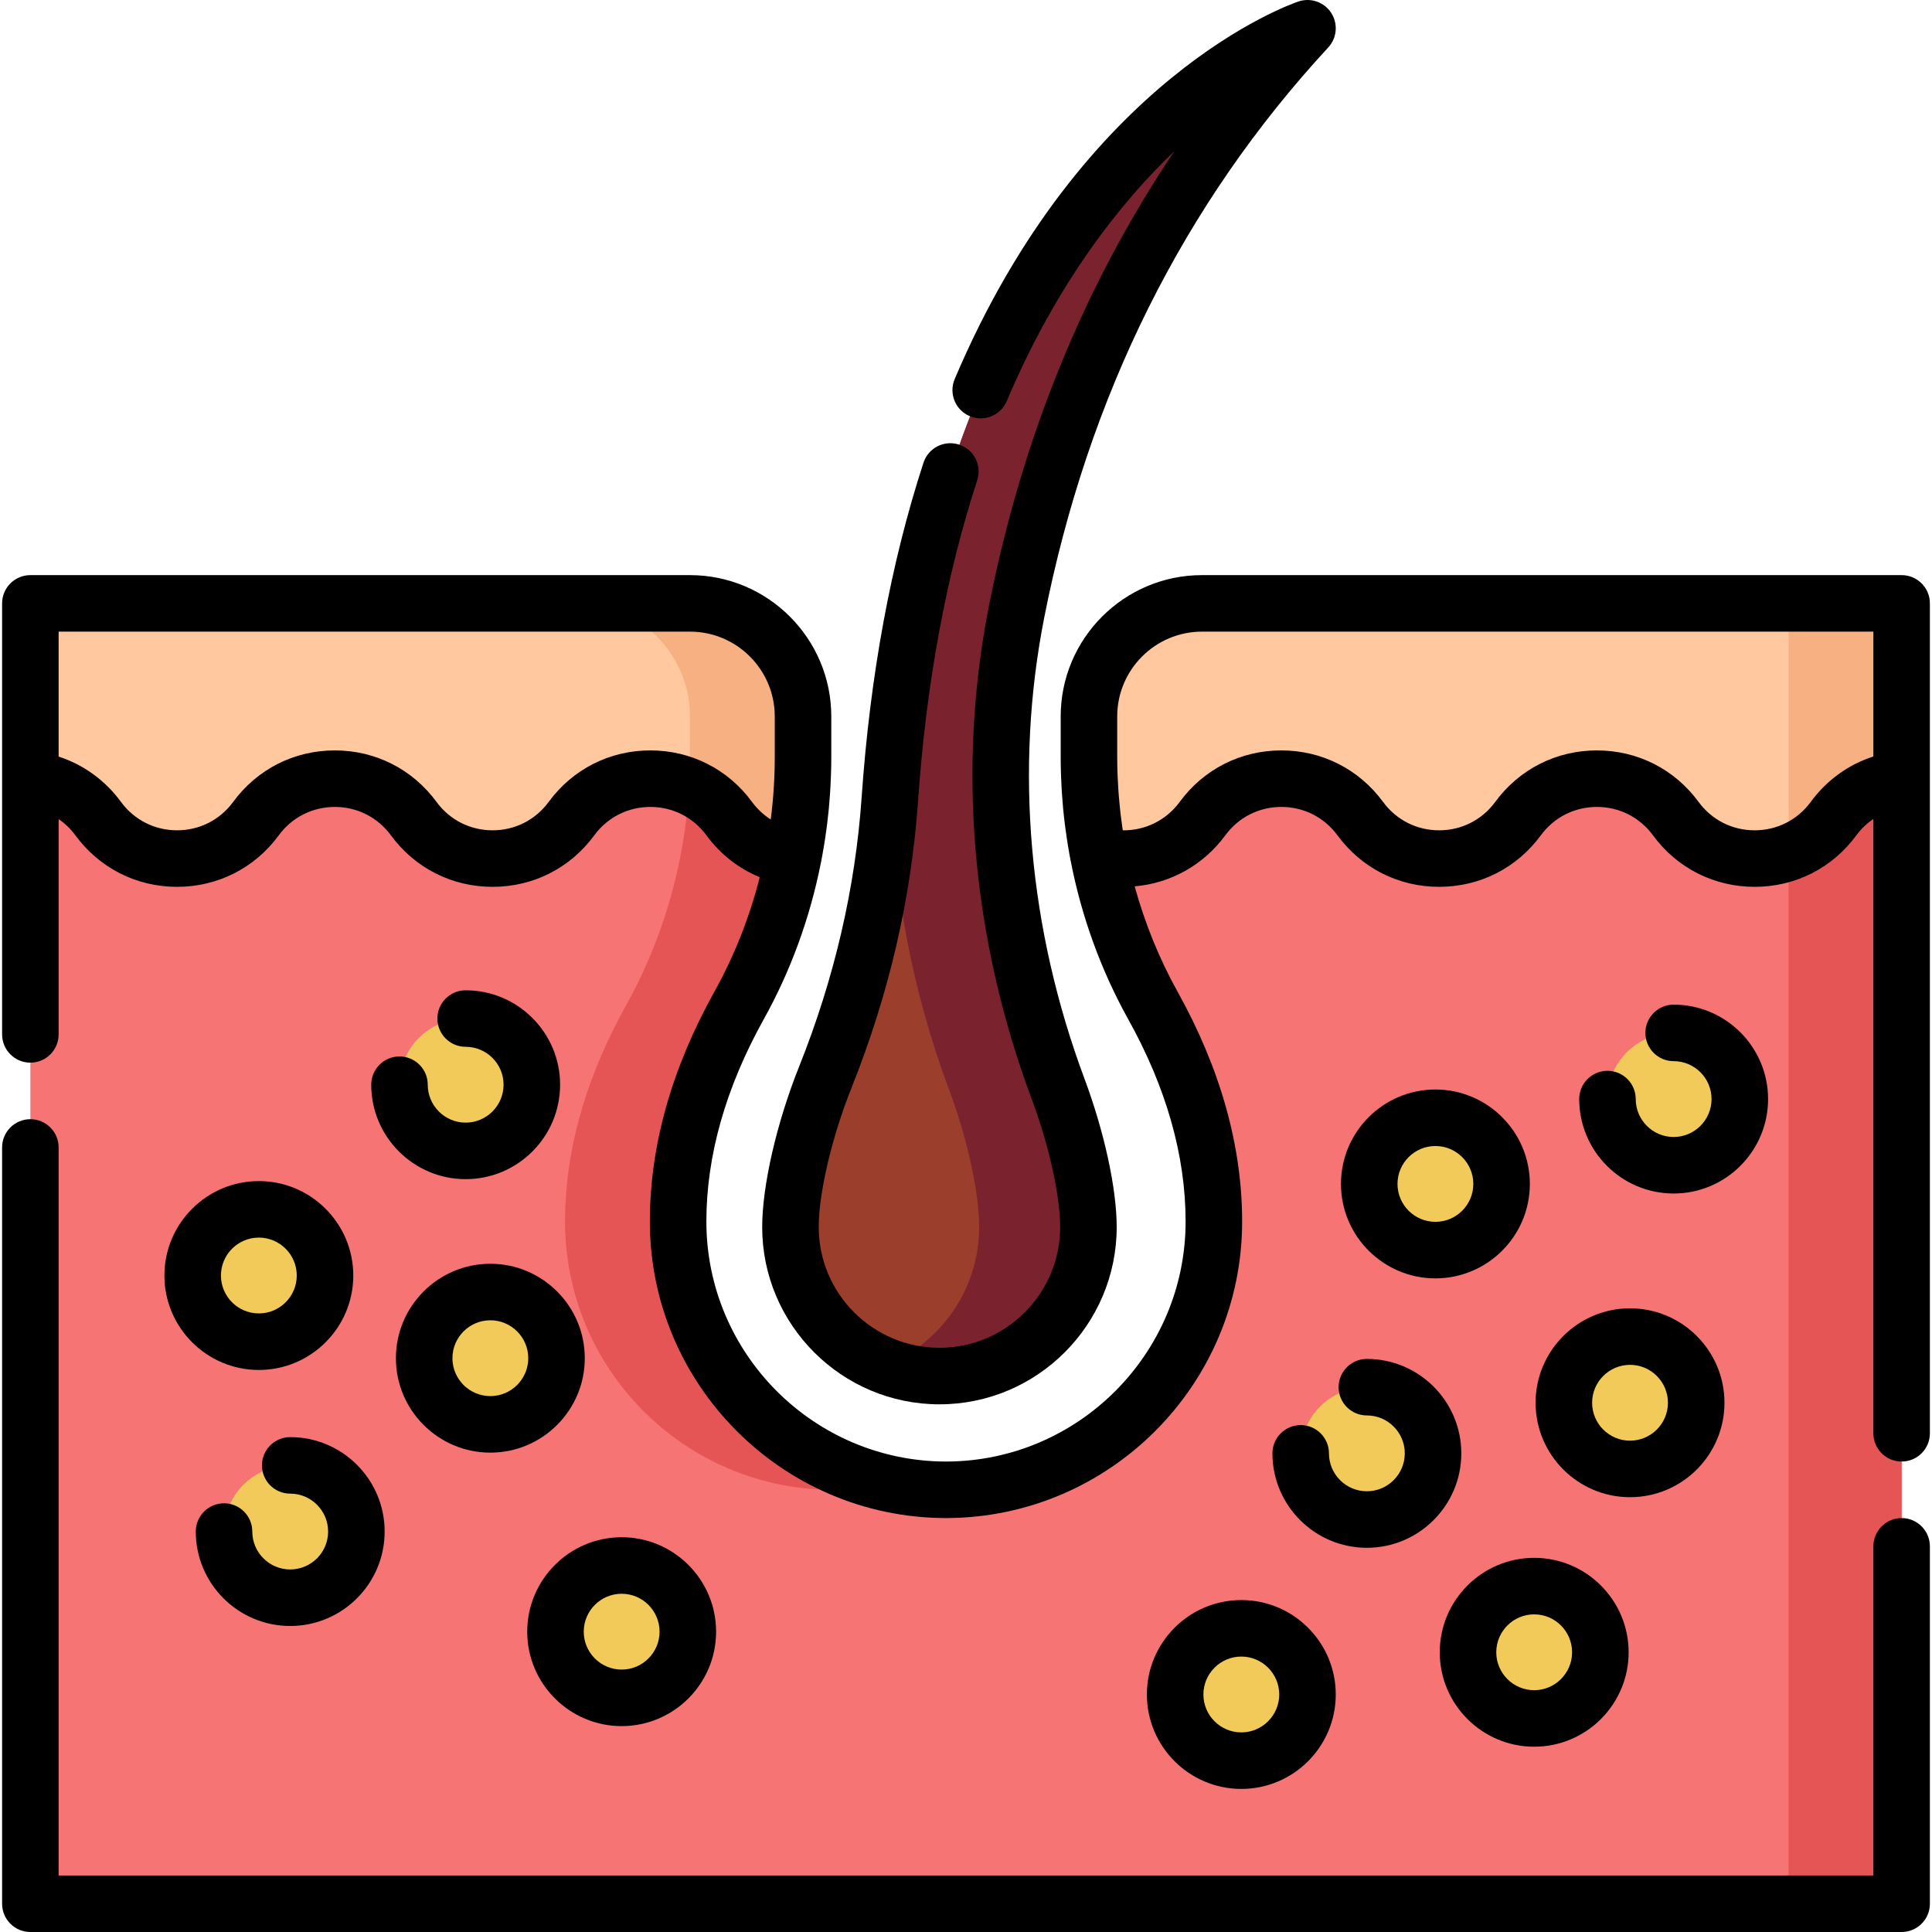 <?xml version="1.0" encoding="UTF-8"?> <svg xmlns="http://www.w3.org/2000/svg" xmlns:xlink="http://www.w3.org/1999/xlink" version="1.1" id="Capa_1" x="0px" y="0px" viewBox="0 0 512 512" style="enable-background:new 0 0 512 512;" xml:space="preserve"> <path style="fill:#F77474;" d="M288.583,189.863v10.779c0,23.032,5.764,45.726,16.963,65.852 c9.366,16.833,16.14,36.256,16.14,57.235c0,39.228-31.775,71.033-70.99,71.086c0.033,0,0.066,0.002,0.099,0.002h-0.198 c0.033,0,0.066-0.002,0.099-0.002c-39.216-0.054-70.99-31.859-70.99-71.086c0-20.979,6.774-40.403,16.14-57.235 c11.198-20.126,16.963-42.82,16.963-65.852v-10.779c0-16.547-13.413-29.96-29.96-29.96H8.046V504.51h495.905V159.902H318.543 C301.996,159.902,288.583,173.316,288.583,189.863z"></path> <g> <path style="fill:#E55555;" d="M220.834,394.817c-0.033,0-0.066-0.002-0.099-0.002s-0.066,0.002-0.099,0.002H220.834z"></path> <rect x="473.989" y="159.907" style="fill:#E55555;" width="29.96" height="344.612"></rect> <path style="fill:#E55555;" d="M182.848,189.863v10.779c0,23.032-5.764,45.726-16.963,65.852 c-9.366,16.833-16.14,36.257-16.14,57.235c0,39.228,31.775,71.033,70.99,71.086c5.141-0.007,10.149-0.573,14.98-1.617 c-32.015-6.917-56.01-35.385-56.01-69.47c0-20.979,6.774-40.403,16.14-57.235c11.198-20.126,16.963-42.82,16.963-65.852v-10.779 c0-16.547-13.413-29.96-29.96-29.96h-29.96C169.435,159.902,182.848,173.316,182.848,189.863z"></path> <path style="fill:#E55555;" d="M250.795,428.772c-0.033,0-0.066-0.002-0.099-0.002s-0.066,0.002-0.099,0.002H250.795z"></path> </g> <path style="fill:#9B3E2C;" d="M346.499,7.491c0,0-98.83,33.221-110.688,204.352c-1.752,25.277-7.68,50.078-17.088,73.605 c-5.768,14.424-9.243,30.07-9.243,39.737c0,21.806,17.677,39.483,39.483,39.483s39.483-17.677,39.483-39.483 c0-8.97-2.992-23.088-8.031-36.6c-15.067-40.396-19.365-84.064-11.029-126.366C279.121,112.806,300.909,56.818,346.499,7.491z"></path> <path style="fill:#7A232E;" d="M269.385,162.218c9.736-49.412,31.524-105.401,77.114-154.728c0,0-96.72,32.539-110.265,198.949 c0.122,27.916,5.367,55.729,15.22,82.144c5.04,13.513,8.031,27.63,8.031,36.6c0,16.692-10.363,30.954-25.003,36.73 c4.485,1.77,9.367,2.752,14.481,2.752c21.806,0,39.483-17.677,39.483-39.483c0-8.97-2.992-23.088-8.031-36.6 C265.347,248.187,261.049,204.52,269.385,162.218z"></path> <g> <path style="fill:#FFC89F;" d="M318.543,159.902c-16.547,0-29.96,13.413-29.96,29.96v10.779c0,8.759,0.839,17.47,2.489,26.008 c9.833,2.606,20.937-0.623,27.603-9.706l0,0c10.361-14.116,31.446-14.116,41.807,0c10.361,14.116,31.447,14.116,41.807,0l0,0 c10.361-14.116,31.446-14.116,41.807,0c10.361,14.116,31.447,14.116,41.807,0l0,0c4.552-6.202,11.173-9.676,18.045-10.429v-46.611 H318.543V159.902z"></path> <path style="fill:#FFC89F;" d="M193.252,216.943L193.252,216.943c4.309,5.87,10.474,9.291,16.949,10.279 c1.724-8.722,2.607-17.625,2.607-26.581v-10.779c0-16.547-13.413-29.96-29.96-29.96H8.046v46.618 c6.847,0.769,13.439,4.243,17.975,10.423l0,0c10.361,14.116,31.447,14.116,41.807,0l0,0c10.361-14.116,31.447-14.116,41.807,0l0,0 c10.361,14.116,31.447,14.116,41.807,0l0,0C161.806,202.826,182.892,202.826,193.252,216.943z"></path> </g> <g> <path style="fill:#F7B081;" d="M473.992,225.931c4.566-1.676,8.743-4.668,11.914-8.988l0,0c4.552-6.202,11.173-9.676,18.045-10.429 v-46.611h-29.96v66.028H473.992z"></path> <path style="fill:#F7B081;" d="M182.616,208.461c4.065,1.744,7.764,4.568,10.636,8.482l0,0c4.308,5.87,10.473,9.291,16.949,10.279 c0-0.001,0-0.001,0-0.001c0.182-0.92,0.349-1.843,0.512-2.766c0.054-0.305,0.108-0.608,0.159-0.914 c0.147-0.867,0.287-1.735,0.417-2.605c0.054-0.364,0.104-0.728,0.155-1.092c0.209-1.473,0.391-2.951,0.552-4.432 c0.052-0.477,0.111-0.954,0.158-1.431c0.059-0.602,0.105-1.205,0.156-1.809c0.06-0.718,0.12-1.436,0.169-2.155 c0.038-0.549,0.07-1.099,0.102-1.648c0.047-0.833,0.086-1.667,0.118-2.502c0.017-0.449,0.037-0.898,0.05-1.347 c0.036-1.292,0.061-2.586,0.061-3.881l0,0v-10.779c0-16.547-13.413-29.96-29.96-29.96h-29.957 c16.545,0.001,29.957,13.414,29.957,29.96v10.779C182.848,203.253,182.764,205.86,182.616,208.461z"></path> </g> <g> <circle style="fill:#F2CA5A;" cx="123.405" cy="287.458" r="17.537"></circle> <circle style="fill:#F2CA5A;" cx="68.598" cy="338.031" r="17.537"></circle> <circle style="fill:#F2CA5A;" cx="76.907" cy="405.88" r="17.537"></circle> <circle style="fill:#F2CA5A;" cx="129.946" cy="359.941" r="17.537"></circle> <circle style="fill:#F2CA5A;" cx="164.75" cy="432.415" r="17.537"></circle> <circle style="fill:#F2CA5A;" cx="380.403" cy="313.753" r="17.537"></circle> <circle style="fill:#F2CA5A;" cx="362.237" cy="385.158" r="17.537"></circle> <circle style="fill:#F2CA5A;" cx="443.529" cy="291.263" r="17.537"></circle> <circle style="fill:#F2CA5A;" cx="431.975" cy="371.746" r="17.537"></circle> <circle style="fill:#F2CA5A;" cx="328.962" cy="449.053" r="17.537"></circle> <circle style="fill:#F2CA5A;" cx="406.578" cy="437.868" r="17.537"></circle> </g> <path d="M201.989,325.185c0,25.902,21.072,46.974,46.974,46.974s46.974-21.072,46.974-46.974c0-10.127-3.259-25.154-8.504-39.219 c-14.896-39.937-18.595-82.228-10.699-122.299C288.31,104.921,313.633,54.086,352,12.574c2.323-2.513,2.646-6.281,0.787-9.154 s-5.431-4.12-8.674-3.03c-2.32,0.78-57.196,20.016-91.11,100.068c-1.614,3.809,0.166,8.205,3.975,9.818 c3.81,1.616,8.205-0.166,9.819-3.975c13.428-31.697,30.383-52.821,44.403-66.225c-23.856,35.491-40.339,75.912-49.163,120.692 c-8.433,42.794-4.504,87.896,11.36,130.431c4.593,12.314,7.56,25.653,7.56,33.984c0,17.641-14.352,31.993-31.993,31.993 s-31.993-14.353-31.993-31.993c0-9.081,3.499-23.932,8.707-36.956c9.912-24.784,15.835-50.31,17.607-75.868 c2.158-31.152,7.437-59.78,15.69-85.092c1.282-3.933-0.866-8.16-4.799-9.443c-3.931-1.281-8.16,0.866-9.443,4.799 c-8.635,26.48-14.149,56.322-16.392,88.7c-1.664,24.002-7.239,48.004-16.572,71.341C205.827,297.52,201.989,314.21,201.989,325.185z "></path> <path d="M503.952,152.412H318.543c-20.651,0-37.45,16.8-37.45,37.45v10.779c0,1.368,0.026,2.736,0.065,4.106 c0.012,0.425,0.03,0.851,0.046,1.276c0.037,0.978,0.083,1.954,0.139,2.931c0.026,0.446,0.05,0.893,0.08,1.339 c0.081,1.21,0.176,2.421,0.288,3.629c0.014,0.153,0.024,0.306,0.038,0.457c0.13,1.359,0.284,2.716,0.452,4.071 c0.046,0.369,0.097,0.736,0.146,1.104c0.14,1.063,0.292,2.123,0.455,3.182c0.052,0.337,0.103,0.674,0.158,1.011 c0.234,1.446,0.481,2.889,0.758,4.324c0.009,0.046,0.026,0.088,0.036,0.133c2.86,14.706,7.991,28.891,15.248,41.932 c10.083,18.121,15.194,36.152,15.194,53.594c0,35.014-28.486,63.542-63.5,63.596c-35.014-0.055-63.501-28.582-63.501-63.596 c0-17.442,5.112-35.473,15.194-53.594c7.142-12.835,12.218-26.778,15.103-41.235c0.017-0.076,0.041-0.149,0.056-0.226 c0.027-0.135,0.049-0.272,0.075-0.406c0.102-0.52,0.194-1.043,0.29-1.564c0.149-0.812,0.293-1.625,0.427-2.44 c0.098-0.593,0.194-1.185,0.285-1.78c0.121-0.791,0.232-1.584,0.34-2.377c0.077-0.565,0.159-1.129,0.229-1.695 c0.157-1.262,0.298-2.526,0.42-3.791c0.048-0.491,0.084-0.984,0.127-1.476c0.078-0.89,0.151-1.781,0.212-2.671 c0.037-0.535,0.068-1.072,0.099-1.608c0.052-0.911,0.095-1.822,0.13-2.732c0.018-0.462,0.038-0.924,0.051-1.387 c0.039-1.369,0.065-2.737,0.065-4.105v-10.779c0-20.651-16.8-37.45-37.45-37.45H8.046c-4.136,0-7.49,3.354-7.49,7.49v46.618v67.603 c0,4.137,3.354,7.49,7.49,7.49s7.49-3.354,7.49-7.49v-57.054c1.683,1.158,3.19,2.594,4.446,4.305 c6.366,8.671,16.185,13.646,26.942,13.646s20.578-4.973,26.942-13.646c3.511-4.785,8.93-7.529,14.865-7.529 s11.354,2.744,14.866,7.529c6.365,8.672,16.184,13.646,26.942,13.646c10.757,0,20.578-4.974,26.943-13.646 c3.511-4.785,8.93-7.529,14.865-7.529c5.935,0,11.354,2.744,14.866,7.529c3.672,5.002,8.54,8.797,14.123,11.101 c-2.695,10.61-6.73,20.837-12.037,30.376c-11.337,20.374-17.084,40.856-17.084,60.876c0,43.168,35.04,78.353,78.171,78.575 c0.07,0.002,0.14,0.003,0.21,0.003h0.199c0.07,0,0.14-0.001,0.21-0.003c43.131-0.223,78.171-35.409,78.171-78.575 c0-20.02-5.747-40.503-17.084-60.876c-4.902-8.811-8.708-18.213-11.387-27.958c9.408-0.805,18.175-5.571,24.009-13.52 c3.511-4.785,8.93-7.529,14.865-7.529c5.935,0,11.354,2.744,14.866,7.529c6.366,8.672,16.184,13.646,26.942,13.646 c10.757,0,20.578-4.974,26.942-13.646c3.511-4.785,8.93-7.529,14.865-7.529c5.935,0,11.354,2.744,14.866,7.529 c6.366,8.672,16.185,13.646,26.942,13.646c10.757,0,20.577-4.973,26.942-13.646c1.274-1.736,2.806-3.186,4.517-4.351v162.813 c0,4.136,3.354,7.49,7.49,7.49c4.136,0,7.49-3.354,7.49-7.49V206.513v-46.611C511.442,155.765,508.088,152.412,503.952,152.412z M204.255,217.171c-1.903-1.211-3.586-2.782-4.964-4.66c0,0,0,0,0-0.001c-6.366-8.672-16.185-13.646-26.943-13.646 c-10.757,0-20.577,4.973-26.941,13.646c-3.512,4.786-8.93,7.53-14.866,7.53c-5.935,0-11.354-2.744-14.865-7.53 c-6.366-8.671-16.185-13.646-26.943-13.646c-10.757,0-20.577,4.973-26.942,13.646c-3.511,4.785-8.93,7.529-14.865,7.529 c-5.935,0-11.354-2.744-14.866-7.529c-4.218-5.747-9.944-9.875-16.523-12.005v-33.114h167.311c12.391,0,22.47,10.08,22.47,22.47 v10.779C205.318,206.149,204.962,211.681,204.255,217.171z M479.868,212.512c-3.512,4.785-8.93,7.529-14.865,7.529 c-5.935,0-11.354-2.744-14.865-7.53c-6.366-8.672-16.185-13.646-26.943-13.646c-10.757,0-20.577,4.973-26.942,13.646 c-3.512,4.786-8.93,7.53-14.866,7.53c-5.935,0-11.354-2.744-14.865-7.53c-6.366-8.672-16.185-13.646-26.942-13.646 s-20.577,4.973-26.942,13.646c-3.594,4.897-9.203,7.622-15.092,7.527c-0.059-0.391-0.112-0.784-0.168-1.175 c-0.138-0.97-0.269-1.941-0.384-2.914c-0.066-0.553-0.126-1.108-0.185-1.663c-0.104-0.987-0.197-1.974-0.279-2.963 c-0.044-0.531-0.089-1.063-0.126-1.595c-0.075-1.06-0.131-2.121-0.18-3.182c-0.021-0.458-0.049-0.915-0.065-1.373 c-0.053-1.511-0.086-3.022-0.086-4.532v-10.779c0-12.391,10.08-22.47,22.47-22.47h177.918v33.092 C489.853,202.606,484.102,206.741,479.868,212.512z"></path> <path d="M503.952,402.308c-4.137,0-7.49,3.354-7.49,7.49v87.222H15.536V304.084c0-4.136-3.354-7.49-7.49-7.49s-7.49,3.354-7.49,7.49 V504.51c0,4.136,3.354,7.49,7.49,7.49h495.905c4.137,0,7.49-3.354,7.49-7.49v-94.712 C511.442,405.661,508.088,402.308,503.952,402.308z"></path> <path d="M123.404,297.508c-5.54,0-10.047-4.507-10.047-10.047c0-4.137-3.354-7.49-7.49-7.49s-7.49,3.354-7.49,7.49 c0,13.8,11.227,25.027,25.027,25.027s25.027-11.227,25.027-25.027c0-13.8-11.227-25.026-25.027-25.026 c-4.136,0-7.49,3.354-7.49,7.49s3.354,7.49,7.49,7.49c5.54,0,10.047,4.507,10.047,10.046 C133.451,293.001,128.944,297.508,123.404,297.508z"></path> <path d="M68.598,313c-13.8,0-25.027,11.227-25.027,25.027s11.227,25.027,25.027,25.027c13.8,0,25.027-11.227,25.027-25.027 S82.398,313,68.598,313z M68.598,348.072c-5.54,0-10.047-4.507-10.047-10.047s4.507-10.047,10.047-10.047 s10.047,4.507,10.047,10.047S74.137,348.072,68.598,348.072z"></path> <path d="M76.908,380.85c-4.136,0-7.49,3.354-7.49,7.49s3.354,7.49,7.49,7.49c5.54,0,10.047,4.507,10.047,10.047 c0,5.54-4.507,10.047-10.047,10.047c-5.54,0-10.047-4.507-10.047-10.047c0-4.137-3.354-7.49-7.49-7.49s-7.49,3.354-7.49,7.49 c0,13.8,11.227,25.027,25.027,25.027s25.027-11.227,25.027-25.027C101.935,392.077,90.707,380.85,76.908,380.85z"></path> <path d="M129.947,334.91c-13.8,0-25.027,11.227-25.027,25.026c0,13.8,11.227,25.027,25.027,25.027s25.027-11.227,25.027-25.027 C154.973,346.137,143.747,334.91,129.947,334.91z M129.947,369.982c-5.54,0-10.047-4.507-10.047-10.047 c0-5.54,4.507-10.046,10.047-10.046s10.047,4.507,10.047,10.046C139.993,365.476,135.487,369.982,129.947,369.982z"></path> <path d="M139.718,432.411c0,13.8,11.227,25.027,25.027,25.027c13.8,0,25.027-11.227,25.027-25.027 c0-13.8-11.227-25.027-25.027-25.027C150.945,407.384,139.718,418.611,139.718,432.411z M164.745,422.364 c5.54,0,10.047,4.507,10.047,10.047c0,5.54-4.507,10.047-10.047,10.047c-5.54,0-10.047-4.507-10.047-10.047 C154.698,426.871,159.205,422.364,164.745,422.364z"></path> <path d="M380.399,288.728c-13.8,0-25.027,11.227-25.027,25.027c0,13.8,11.227,25.027,25.027,25.027 c13.8,0,25.027-11.227,25.027-25.027C405.426,299.954,394.199,288.728,380.399,288.728z M380.399,323.8 c-5.54,0-10.047-4.507-10.047-10.047c0-5.54,4.507-10.047,10.047-10.047c5.54,0,10.047,4.507,10.047,10.047 C390.446,319.294,385.939,323.8,380.399,323.8z"></path> <path d="M362.234,395.201c-5.54,0-10.047-4.507-10.047-10.047c0-4.137-3.354-7.49-7.49-7.49s-7.49,3.354-7.49,7.49 c0,13.8,11.227,25.027,25.027,25.027c13.8,0,25.027-11.227,25.027-25.027c0-13.8-11.227-25.027-25.027-25.027 c-4.137,0-7.49,3.354-7.49,7.49c0,4.137,3.354,7.49,7.49,7.49c5.54,0,10.047,4.507,10.047,10.047 C372.281,390.694,367.774,395.201,362.234,395.201z"></path> <path d="M443.532,301.314c-5.54,0-10.047-4.507-10.047-10.047c0-4.137-3.354-7.49-7.49-7.49c-4.137,0-7.49,3.354-7.49,7.49 c0,13.8,11.227,25.027,25.027,25.027c13.8,0,25.027-11.227,25.027-25.027s-11.227-25.027-25.027-25.027 c-4.136,0-7.49,3.354-7.49,7.49c0,4.137,3.354,7.49,7.49,7.49c5.54,0,10.047,4.507,10.047,10.047 C453.579,296.807,449.072,301.314,443.532,301.314z"></path> <path d="M406.948,371.746c0,13.8,11.227,25.027,25.027,25.027s25.027-11.227,25.027-25.027c0-13.8-11.227-25.027-25.027-25.027 S406.948,357.946,406.948,371.746z M431.975,361.699c5.54,0,10.047,4.507,10.047,10.047c0,5.54-4.507,10.047-10.047,10.047 s-10.047-4.507-10.047-10.047C421.928,366.206,426.435,361.699,431.975,361.699z"></path> <path d="M303.936,449.056c0,13.8,11.227,25.027,25.027,25.027c13.8,0,25.027-11.227,25.027-25.027 c0-13.8-11.227-25.027-25.027-25.027C315.163,424.03,303.936,435.256,303.936,449.056z M339.009,449.056 c0,5.54-4.507,10.047-10.047,10.047c-5.54,0-10.047-4.507-10.047-10.047c0-5.54,4.507-10.047,10.047-10.047 C334.502,439.01,339.009,443.516,339.009,449.056z"></path> <path d="M381.548,437.87c0,13.8,11.227,25.027,25.027,25.027c13.8,0,25.027-11.227,25.027-25.027 c0-13.8-11.227-25.027-25.027-25.027C392.775,412.843,381.548,424.07,381.548,437.87z M416.621,437.87 c0,5.54-4.507,10.047-10.047,10.047c-5.54,0-10.047-4.507-10.047-10.047c0-5.54,4.507-10.047,10.047-10.047 C412.114,427.823,416.621,432.33,416.621,437.87z"></path> <g> </g> <g> </g> <g> </g> <g> </g> <g> </g> <g> </g> <g> </g> <g> </g> <g> </g> <g> </g> <g> </g> <g> </g> <g> </g> <g> </g> <g> </g> </svg> 